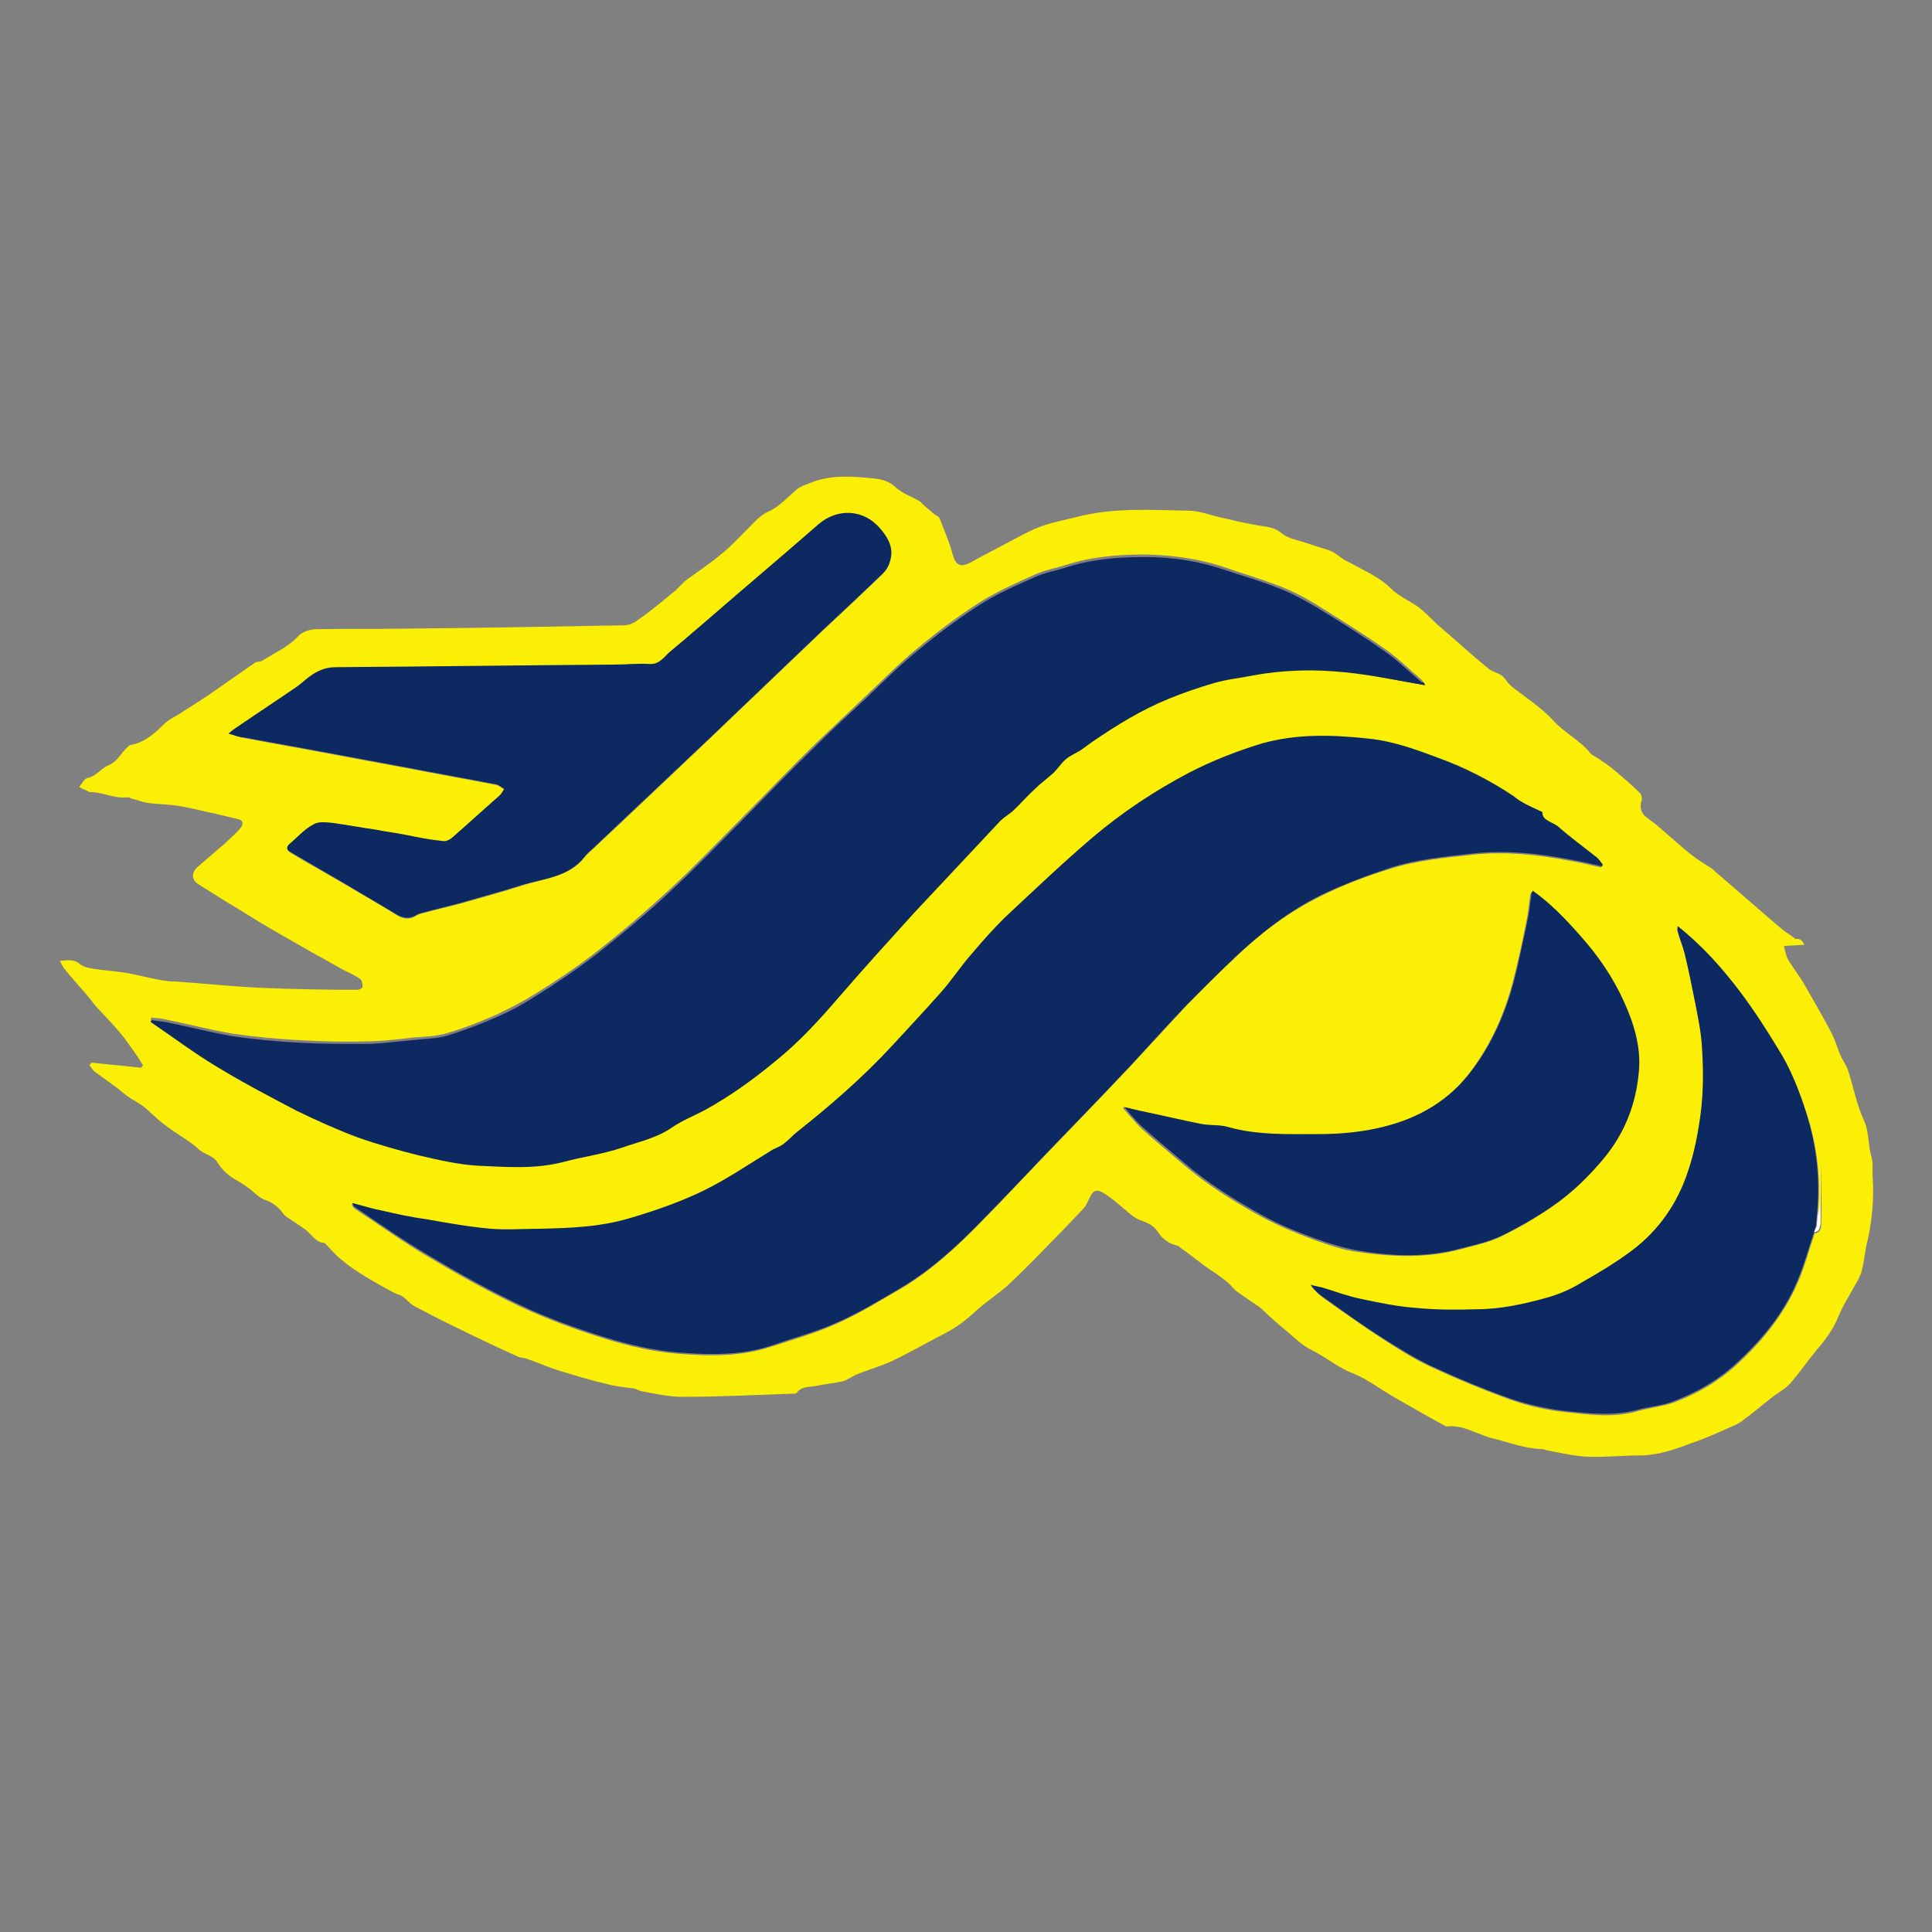 <?xml version="1.0" encoding="utf-8"?>
<!-- Generator: Adobe Illustrator 27.6.1, SVG Export Plug-In . SVG Version: 6.00 Build 0)  -->
<svg version="1.1" id="Layer_1" xmlns="http://www.w3.org/2000/svg" xmlns:xlink="http://www.w3.org/1999/xlink" x="0px" y="0px"
	 width="300px" height="300px" viewBox="0 0 300 300" style="enable-background:new 0 0 300 300;" xml:space="preserve">
<rect x="0" y="0" width="300" height="300" fill="#808080" stroke="none"/>
<style type="text/css">
	.st0{display:none;}
	.st1{display:inline;}
	.st2{fill:#FFEF04;}
	.st3{fill:#0E2961;stroke:#F7F726;stroke-width:2;stroke-miterlimit:10;}
	.st4{fill:#FCEF06;}
	.st5{fill:#0C2961;}
	.st6{fill:#FFFFFF;}
</style>
<g id="Layer_4" class="st0">
	<g class="st1">
		<g>
			<path class="st2" d="M253,229.7c-2.5,0.4-5.4-0.2-8.1-0.6c-2.5-0.3-5-0.7-7.4-1.6c-1.8-0.6-3.8-1-5.6-1.8
				c-3.8-1.5-7.8-2.8-11.3-5c-1.2-0.8-2.7-1.4-4.1-1.9c-1.7-0.7-3-2-4.6-2.8c-1.5-0.8-2.8-1.9-4.3-2.7c-2.1-1.1-4.1-2.7-5.9-4.3
				c-1.4-1.2-2.9-2.1-4.3-3.3c-2.2-1.8-4.5-3.6-6.9-5.1c-1.8-1.1-3.3-2.7-5.2-3.8c-1.3-0.7-2.3-1.9-3.5-2.7
				c-2.6-1.7-4.9-3.9-7.6-5.5c-0.5-0.3-1-0.8-1.5-1.2c-0.9-0.8-2-0.8-2.6,0.2c-0.9,1.4-2,2.6-3,3.8c-1.4,1.6-2.8,3.3-4.3,4.9
				c-1.3,1.4-2.8,2.6-4.2,3.9c-0.7,0.7-1.4,1.4-2.2,2.1c-2.3,2.1-4.7,3.9-7.4,5.6c-1.2,0.8-2.4,1.7-3.7,2.5
				c-2.6,1.6-5.5,2.7-8.2,4.1c-3.4,1.7-7.1,2.4-10.6,3.7c-1.4,0.5-3,0.4-4.5,0.7c-3.6,0.7-7.3,0.8-11,0.9c-2.6,0.1-5.2-0.1-7.8-0.3
				c-2.6-0.2-5.1-0.5-7.7-1.1c-3.7-0.8-7.3-1.5-10.9-2.7c-3.2-1.1-6.4-2.1-9.6-3.3c-1.5-0.6-3-1.3-4.4-2.1c-0.8-0.5-1.8-0.8-2.6-1.2
				c-2.2-1-4.2-2.5-6.4-3.5c-2.8-1.3-5.2-3.2-7.9-4.8c-2.8-1.7-5.5-3.5-7.9-5.8c-0.5-0.5-1.3-0.7-1.8-1.1c-2.6-2-5-4.2-7.8-6
				c-2.4-1.6-4.5-3.7-6.9-5.3c-2.9-2-5.5-4.4-8.4-6.3c-1.4-0.9-2.6-2.1-4-3.2c-1.3-1.1-2.9-1.8-4.1-3c-1.5-1.4-3.5-2.2-4.8-3.8
				c-0.3-0.4-0.8-0.8-0.6-1.2c0.2-0.5,0.9-0.3,1.3-0.3c1.7,0,3.3,0.4,4.8,1c0.2,0.1,0.4,0.2,0.6,0.1c0.7-0.1,1.6,0.4,1.9-0.3
				c0.3-0.7-0.6-1-1-1.5c-1.5-2.2-3.3-4.3-5.1-6.3c-2.3-2.4-4-5.3-6.5-7.5c-0.5-0.4-0.7-1-0.3-1.7c0.4-0.6,1-0.6,1.5-0.3
				c2.6,1.1,5.4,1.3,8.1,2c2.5,0.6,5.1,0.9,7.6,1.6c1.4,0.3,2.8,0.5,4.2,0.5c3.4,0.1,6.9,0.5,10.3,0.8c5.1,0.4,10.2,0.1,15.3,0.2
				c0.5,0,1.2,0.2,1.4-0.4c0.2-0.7-0.4-1-0.9-1.3c-3.3-1.9-6.6-3.7-9.9-5.7c-2.5-1.5-5.2-2.5-7.5-4.4c-0.9-0.7-2-1.3-3.1-1.8
				c-1.8-0.9-3.6-2-5.3-3.1c-0.7-0.5-0.8-1.1-0.1-1.9c1.7-2.1,4-3.7,5.8-5.7c0.4-0.4,0.8-0.9,1.2-1.4c0.7-0.9,0.5-1.4-0.7-1.6
				c-3-0.4-6-1.4-9-1.8c-4.7-0.6-9.3-1.9-14-2.6c-0.4-0.1-0.7-0.2-1-0.4c-0.7-0.4-0.8-0.8-0.1-1.3c1.7-1.3,3.4-2.7,5.3-3.8
				c1.4-0.8,2.5-2,3.9-2.8c2-1.1,3.8-2.5,5.7-3.6c2.1-1.3,4-3,6.1-4.2c2.9-1.7,5.3-3.9,8.3-5.5c1.4-0.7,2.5-1.9,3.9-2.6
				c2-1.1,3.7-3.1,6.3-2.7c1.4,0.2,2.7-0.3,4.1-0.3c1.7,0,3.4,0.3,5.1,0.2c13-0.7,26-0.2,39-0.4c2,0,3.7-1.1,5-2.5
				c0.9-0.9,1.9-1.7,2.9-2.4c1.8-1.4,3.6-2.9,5.3-4.4c3.5-3.1,7.4-5.8,10.9-8.9c2.1-1.9,4.3-3.7,6.8-4.7c2.4-1,5-2.1,7.8-1.1
				c1,0.4,2.1,0.3,3.2,0.5c2.4,0.5,4.4,1.6,6.2,3.1c1.4,1.2,2.6,2.7,3.7,4.3c1.1,1.6,1.6,3.4,2.2,5.2c0.4,1.3,1.3,1.7,2.4,0.9
				c3.1-2.4,6.7-3.7,10.2-5.1c2.1-0.8,4.3-1.5,6.5-2c2-0.4,3.9-1.1,5.9-1.3c4.4-0.3,8.9-0.3,13.3,0c2.9,0.2,5.8,1,8.7,1.7
				c1.9,0.5,3.8,1.4,5.6,1.9c2.3,0.5,4.3,1.6,6.5,2.4c1.4,0.5,2.8,1.3,4.1,2c2.7,1.5,5.3,3.3,8,4.7c1.3,0.7,2.3,1.7,3.3,2.6
				c2.1,2,4.6,3.7,6.8,5.6c2,1.7,4,3.5,6.1,5c1.4,1.1,2.6,2.4,4,3.5c1.4,1.2,3,2.1,4.4,3.4c1.7,1.6,3.5,3.1,5.4,4.5
				c1.9,1.5,3.8,3.1,5.6,4.6c1.5,1.2,3.5,2.1,4.5,4c0.3,0.6,0.7,1.1,0.4,1.9c-0.2,0.6,0,1.3,0.6,1.7c2.8,2.2,5.4,4.6,8.3,6.7
				c1.4,1,2.7,2.2,4,3.4c1.5,1.3,3.1,2.7,4.7,4c2,1.8,4.2,3.1,6.2,4.8c0.1,0.1,0.2,0.2,0.3,0.3c0.4,0.6,1.3,1,1,1.8
				c-0.3,0.7-1.1,0.4-1.8,0.5c-0.9,0.1-1.3,1.5-0.6,2.3c3.6,4.1,5.9,8.9,8,13.8c1.5,3.4,2.8,7,3.7,10.7c1,4.1,1.6,8.3,1.6,12.5
				c0,3.5-0.4,6.9-1.4,10.3c-0.7,2.6-1.7,5.1-2.8,7.5c-1.2,2.6-2.9,4.9-4.3,7.4c-0.7,1.2-1.6,2.1-2.5,3.1c-2.1,2.3-4.3,4.5-6.8,6.3
				c-2.4,1.8-4.9,3.6-7.6,4.8c-2.9,1.2-5.8,2.3-9,2.8C259.3,229.4,256.4,229.8,253,229.7z"/>
		</g>
		<g>
			<path class="st3" d="M81.2,182.4c-3.7,0.2-7.2-0.6-10.8-1.1c-1-0.1-2.1-0.4-3.1-0.9c-1.3-0.7-2.7-0.3-4.1-0.9
				c-2.8-1.2-5.8-1.9-8.6-3.2s-5.5-2.5-8.3-3.9c-2.2-1.1-4.3-2.4-6.6-3.2c-1.4-0.5-2.7-1.5-4-2.4c-1.6-1.1-3.4-2.1-4.9-3.3
				c-1.8-1.4-3.7-2.7-5.5-4.1c-0.4-0.3-1-0.6-0.8-1.2c0.2-0.5,0.9-0.4,1.4-0.3c1.8,0.3,3.6,0.8,5.5,1.1c3.2,0.5,6.3,1.4,9.6,1.8
				c6.5,0.7,13,0.9,19.5,0.6c4.8-0.2,9.5-0.4,14.1-2c3.1-1.1,6-2.5,8.8-4.1c3.2-1.8,6.3-3.9,9.3-6c2-1.5,3.8-3.3,6-4.7
				c1.4-0.9,2.8-2.1,3.9-3.2c1.2-1.2,2.7-2.2,3.9-3.4c1.8-2,3.9-3.6,5.7-5.5c3-3.2,6.2-6.1,9.1-9.4c1.4-1.6,2.7-3.4,4.3-4.7
				c2.4-2,4.4-4.2,6.7-6.2c1.9-1.7,3.8-3.4,5.5-5.4c1-1.2,2.4-2,3.5-3c1.5-1.5,3.3-2.7,4.8-4.2c2.1-2,4.4-3.6,6.6-5.4
				c2.2-1.7,4.7-3,7.1-4.2c2.9-1.5,5.9-2.7,9.1-3.5c4.6-1.2,9.2-1.7,13.8-1.6c3.2,0.1,6.5,0.4,9.7,1.2c2.8,0.7,5.4,1.6,8.1,2.5
				c2.4,0.8,4.8,2,7,3.2c2.1,1.1,4.3,2.2,6.3,3.4c2.7,1.6,5.1,3.6,7.6,5.5c1.7,1.3,3.2,2.9,4.7,4.3c0.4,0.3,0.5,0.8,0.3,1.2
				c-0.2,0.5-0.7,0.4-1,0.3c-2.3-0.3-4.4-0.8-6.6-1.4c-1.1-0.3-2.4-0.4-3.5-0.4c-6.4-0.4-12.7-0.5-19,0.8c-2,0.4-4,1.1-6,1.7
				c-3.3,1-6.4,2.6-9.5,4c-1.5,0.7-2.6,1.9-4.1,2.6c-2.4,1.2-4.4,3.1-6.6,4.5c-2.1,1.4-3.8,3.3-5.7,5c-2.8,2.5-5.3,5.5-8,8.1
				c-3.3,3.2-6.2,6.8-9.5,10.1c-1.4,1.4-2.9,2.9-4.2,4.5c-1.1,1.2-2.4,2.3-3.3,3.8c-0.7,1.3-2,2.4-3.2,3.4c-0.6,0.5-0.9,1.1-1.3,1.6
				c-1.4,2-3.4,3.4-4.9,5.4c-1.8,2.4-4.4,3.8-6.5,5.9c-2.6,2.7-6,4.3-9,6.4c-4.3,2.9-9,5-14,6.7c-2.5,0.8-5,1-7.4,1.9
				C89.3,182.4,85.2,182.1,81.2,182.4z"/>
			<path class="st3" d="M112.5,212.2c-4,0.3-7.8-0.7-11.7-1.4c-2.9-0.6-5.6-1.8-8.4-2.5c-1.8-0.4-3.3-1.7-5.2-1.8
				c-0.2,0-0.5-0.2-0.7-0.4c-0.8-0.9-1.8-1.2-2.8-1.4c-0.5-0.1-0.9-0.2-1.3-0.4c-2.5-1.7-5.4-2.5-7.8-4.1c-2.2-1.5-4.7-2.4-6.8-4
				c-1.9-1.4-4-2.6-6-3.8c-1.7-1-3.2-2.3-4.8-3.4c-0.3-0.3-0.7-0.7-0.5-1.1c0.2-0.5,0.7-0.3,1.2-0.3c1.1-0.1,2,0.5,3,0.7
				c3.1,0.7,6.1,1.5,9.2,2c2.6,0.4,5.2,1.1,7.9,1.1c4.7,0,9.5,0.2,14.2-0.1c3-0.2,6.2-0.5,9.1-1.8c1.4-0.6,2.9-0.4,4.3-1
				c3.7-1.5,7.4-3,10.9-5c2.4-1.3,4.7-2.8,6.8-4.5c1.2-1,2.6-1.8,3.9-2.7c1.8-1.4,3.6-2.9,5.2-4.5c0.5-0.5,1-0.9,1.5-1.3
				c1.8-1.2,3.3-2.7,4.6-4.4c1-1.2,2.4-1.9,3.4-3.1c1-1.2,2.4-2.2,3-3.8c0.4-0.9,1.6-1.2,2.2-2c1.1-1.5,2.6-2.8,3.6-4.5
				c0.6-1,1.6-1.9,2.5-2.8c1.3-1.3,2.1-3,3.5-4.3c1.3-1.2,2.4-2.6,3.7-3.8c0.4-0.4,0.6-0.9,1-1.3c1.6-1.6,3.2-3.1,5-4.5
				c0.9-0.7,1.6-1.6,2.5-2.4c2.6-2.1,5.1-4.2,7.8-6.2c1.6-1.2,3.2-2.4,4.9-3.5c2.4-1.6,4.9-3.1,7.6-4.5c4-2.1,8.2-3.8,12.6-5
				c2-0.6,4.1-0.9,6.2-1c3.6-0.1,7.2-0.1,10.7,0.6c2.1,0.4,4.2,1,6.3,1.6c2.8,0.8,5.4,2,8,3.2c3,1.4,6,2.8,8.7,4.6
				c2.9,2,5.9,3.7,8.5,6.1c1.3,1.2,2.6,2.5,4.2,3.4c0.6,0.3,1.1,1.1,0.8,1.7c-0.3,0.8-1.1,0.6-1.8,0.4c-6.5-1.8-13.1-2.2-19.7-1.9
				c-3.6,0.2-7.1,1.1-10.6,1.7c-2.5,0.5-4.8,1.6-7.2,2.3c-3.5,1.1-6.5,3.1-9.7,4.7c-1.9,0.9-3.4,2.6-5.1,3.9
				c-2.3,1.7-4.2,3.8-6.4,5.7c-1.7,1.5-3.2,3.2-4.7,4.8c-2.7,2.9-5.4,6-8.2,8.8c-2.4,2.4-4.7,5-7,7.4c-3.4,3.7-7,7.1-10.4,10.9
				c-1.2,1.3-2.7,2.4-3.8,3.8c-1.6,2-3.6,3.6-5.3,5.4c-2.1,2.2-4.3,4.3-6.7,6.1c-2.6,1.9-5.4,3.4-7.9,5.5c-0.9,0.7-2,0.8-3,1.4
				c-1.7,1-3.5,1.8-5.4,2.5c-2,0.7-4,1.6-6,2.2c-1.5,0.4-3,0.9-4.6,1.2C118.5,211.9,115.5,212.5,112.5,212.2z"/>
			<path class="st3" d="M57.3,102.5c12.7-0.5,25.3-0.1,38-0.3c2.8,0,5.6-0.2,8.4-0.2c1.3,0,1.8-1.2,2.8-1.7c1.9-1.1,3.4-2.8,5-4.2
				c2.2-2,4.6-3.8,6.8-5.8c1.5-1.4,3.2-2.6,4.7-4c0.8-0.7,1.7-1.4,2.5-2.2c1.4-1.4,3.2-2.4,4.5-3.9c1.4-1.6,3.6-1.8,5.5-2.4
				c0.4-0.1,0.7,0,1,0.2c0.2,0.1,0.5,0.4,0.7,0.4c1.9,0.1,2.6,1.6,3.8,2.7c2,1.9,2.2,6.2-0.7,8.3c-1.5,1.1-2.6,2.8-4.1,4
				c-2,1.7-4,3.5-5.8,5.4c-2,2.3-4.7,3.7-6.6,6.1c-1.7,2.3-4.4,3.7-6.2,5.9c-1.7,2.1-4.1,3.4-5.8,5.5c-2.2,2.6-5.1,4.5-7.2,7.2
				c-1.1,1.3-2.6,2.3-3.9,3.4c-1.1,0.9-2,2-3.1,3c-1.5,1.4-3,2.8-4.5,4.2c-2.7,2.5-6.1,3-9.3,4c-4.1,1.2-8.2,2.3-12.3,3.3
				c-1.3,0.3-2.5,0.9-3.8,1.3c-2.1,0.7-4,0.2-5.8-1c-1.3-0.9-2.8-1.6-4.1-2.5c-2.7-1.9-5.9-3-8.5-5c-0.8-0.6-1.8-0.9-2.7-1.5
				c-1-0.7-1-1.6-0.1-2.4c1.4-1.1,2.7-2.2,4.1-3.2c0.6-0.5,1.2-0.5,2-0.3c2.6,0.6,5.2,0.9,7.7,1.4c3.4,0.8,6.9,1,10.2,1.7
				c0.6,0.1,1.2,0.1,1.6-0.4c2-2.1,4.5-3.7,6.3-6c0.3-0.4,0.8-0.7,0.6-1.2c-0.2-0.5-0.7-0.5-1.1-0.6c-3.1-0.2-6-1.4-9.1-1.6
				c-1.8-0.2-3.6-0.5-5.4-0.9c-4.4-1-8.8-1.4-13.2-2.6c-1.7-0.5-3.4-0.5-5.2-0.9c-2.1-0.4-4.2-0.9-6.4-1.1c-0.8-0.1-1.7-0.6-1.8-1.5
				s0.7-1.2,1.4-1.5c0.5-0.2,1.1-0.5,1.5-0.9c3.2-2.7,6.9-4.6,10.2-7.1c1.1-0.8,2.4-1.6,4-1.3C55.1,102.6,56.2,102.5,57.3,102.5z"/>
			<path class="st3" d="M288.9,185.6c0.4,4.4-0.8,8.7-2.4,12.9c-1.1,2.9-2.8,5.6-4.5,8.3c-1.4,2.2-3.3,4.1-5.2,6
				c-2.3,2.3-4.9,4-7.7,5.5c-3.8,2.1-7.8,2.7-12.1,3.2c-4.9,0.5-9.6-0.5-14.3-1.1c-1.4-0.2-2.8-1-4.2-1.4c-2.7-0.8-5.3-1.8-7.8-3.1
				c-2.6-1.3-5.2-2.6-7.8-4c-2.4-1.3-4.7-2.8-6.9-4.3c-2.7-1.8-5.4-3.6-7.8-5.8c-0.4-0.4-0.8-0.8-0.6-1.3c0.3-0.6,0.9-0.3,1.3-0.1
				c2.4,0.9,4.9,1.5,7.3,2.2c3.7,1.1,7.5,1.6,11.4,1.8c5.3,0.3,10.5,0.1,15.6-1.3c3-0.8,6-1.8,8.7-3.4c2.1-1.3,4.3-2.5,6.2-4
				c4.1-3.2,7.1-7.1,9.1-11.8c1.5-3.5,2.2-7.2,2.4-11c0.3-5.3,0.1-10.6-0.9-15.9c-0.7-3.8-1.8-7.5-2.7-11.2c-0.1-0.5-0.6-1,0-1.4
				c0.5-0.3,1,0,1.5,0.4c2.3,1.8,4.1,3.9,5.9,6.2c0.4,0.5,0.8,1,1.4,1.3c0.8,0.4,1.3,1,1.5,1.9c0.1,0.5,0.4,0.8,0.7,1.1
				c1.6,1.6,2.8,3.5,3.8,5.6c0.5,1,1.3,1.8,1.9,2.7c1.5,2.8,2.8,5.8,3.9,8.7c0.7,1.7,0.9,3.4,1.6,5.1c0.5,1.1,0.2,2.4,0.4,3.7
				C288.9,182.1,289,183.8,288.9,185.6z"/>
			<path class="st3" d="M224.5,196.7c-3.4,0-6.1,0.1-8.7-0.6c-2-0.5-4.1-0.8-6.1-1.5c-2.6-0.9-5.2-2-7.7-3.2
				c-2.5-1.1-4.8-2.6-7.2-4.1s-4.6-3.3-6.9-4.8c-1.7-1.1-3-2.6-4.6-3.9c-1.7-1.5-3.4-3.1-4.9-4.8c-0.3-0.3-0.7-0.7-0.4-1.1
				c0.2-0.4,0.7-0.3,1.1-0.3c2.1,0,4.1,1,6.2,1.4c4.9,0.8,9.7,1.9,14.6,2.4c7.1,0.6,14.1,0.7,21.1-1.3c2.1-0.6,4.2-1.4,6-2.6
				c2.3-1.6,4.5-3.5,6.3-5.9c1.8-2.5,3.3-5.1,4.6-7.9c1.4-3,2.2-6.3,3-9.5c0.7-3,0.9-6.1,1.4-9.2c0.2-1.6,0.9-1.9,2.2-1
				c1.1,0.7,1.9,1.6,2.8,2.5c1.2,1.2,2.4,2.4,3.6,3.5c0.5,0.4,1,0.8,1.3,1.4c0.6,0.9,1.2,1.7,1.9,2.5c0.8,0.8,1.2,2.1,1.9,3.1
				c1.8,2.6,3,5.5,3.7,8.6c0.8,3.4,1.2,6.8,0.4,10.5c-1.1,4.9-3.6,8.9-6.7,12.5c-2,2.4-4.6,4.2-7.1,6.1c-1.6,1.2-3.3,2.1-4.8,3.1
				c-1.3,0.8-2.8,1.4-4.2,1.9C233,195.8,228.5,196.8,224.5,196.7z"/>
		</g>
	</g>
</g>
<g>
	<path class="st4" d="M280.2,146.7c-1.2,0.1-2.1,0.1-3.2,0.2c0.2,0.7,0.3,1.4,0.6,2c0.8,1.4,1.8,2.6,2.6,4c1.4,2.5,2.9,5,4.2,7.5
		c0.5,1,0.9,2.2,1.3,3.3c0.4,0.9,1,1.7,1.3,2.6c0.8,2.5,1.3,5.2,2.4,7.6c0.9,1.9,0.6,3.8,1.2,5.7c0.3,1.1,0.1,2.3,0.2,3.4
		c0.2,3.2-0.1,6.5-0.8,9.6c-0.4,1.5-0.5,3.1-0.9,4.7c-0.2,0.9-0.8,1.8-1.3,2.7c-0.8,1.5-1.8,3-2.4,4.6c-0.8,1.9-2,3.5-3.3,5
		c-1.4,1.7-2.7,3.6-4.1,5.2c-0.8,0.9-2,1.5-3,2.3c-1.4,1.1-2.8,2.3-4.3,3.4c-0.6,0.5-1.3,0.8-2,1.1c-2,0.9-4,1.8-6.1,2.5
		c-2.6,1-5.2,1.9-8,1.9c-2.7,0-5.4,0.3-8.1,0.2c-2.1-0.1-4.2-0.6-6.3-1c-0.3-0.1-0.7-0.2-1-0.2c-2.6-0.1-5.1-1.1-7.6-1.7
		c-2.3-0.6-4.4-2.1-6.9-1.8c-0.2,0-0.4-0.1-0.5-0.2c-2.6-1.4-5.2-2.9-7.8-4.4c-2.1-1.2-4-2.7-6.2-3.6c-2.4-0.9-4.2-2.5-6.4-3.6
		c-1.5-0.7-2.7-1.9-4-3c-1-0.8-2-1.7-3-2.6c-0.4-0.4-0.8-0.8-1.3-1.2c-1.2-0.8-2.4-1.6-3.5-2.4c-0.5-0.4-0.9-1-1.4-1.4
		c-1.1-0.9-2.3-1.7-3.5-2.5c-1.3-1-2.6-2-4-3c-0.1-0.1-0.2-0.2-0.4-0.2c-1.2-0.3-2.2-1-2.9-2.1c-0.7-1.1-1.8-1.5-2.9-1.9
		c-0.5-0.2-0.9-0.5-1.3-0.8c-1.2-1-2.4-2.1-3.7-3c-1.6-1.1-2.1-1-2.9,0.8c-0.2,0.4-0.4,0.9-0.7,1.2c-1.7,1.8-3.5,3.7-5.3,5.5
		c-2,2.1-4.1,4.2-6.2,6.2c-1.6,1.5-3.5,2.7-5.2,4.2c-1.5,1.4-3,2.6-4.8,3.5c-2.7,1.4-5.3,2.9-8,4.2c-1.8,0.9-3.8,1.4-5.7,2.2
		c-0.8,0.3-1.5,0.9-2.3,1.1c-1.3,0.3-2.7,0.4-4,0.7c-1.1,0.2-2.3,0-3.1,1.1c-0.1,0.1-0.3,0.1-0.4,0.1c-5.8,0.2-11.5,0.5-17.3,0.5
		c-2.2,0-4.4-0.5-6.5-0.9c-0.4-0.1-0.8-0.4-1.1-0.4c-1.4-0.2-2.8-0.3-4.2-0.7c-2.6-0.6-5.2-1.4-7.8-2.2c-1.2-0.4-2.4-0.9-3.7-1.4
		c-0.4-0.1-0.8-0.3-1.2-0.4c-0.4-0.1-0.9-0.1-1.2-0.3c-3.3-1.5-6.5-3-9.7-4.6c-2.1-1-4.2-2.1-6.3-3.2c-0.7-0.4-1.1-1-1.8-1.5
		c-0.5-0.3-1.1-0.4-1.6-0.7c-2.7-1.5-5.5-3-7.9-5c-0.9-0.7-1.6-1.6-2.4-2.4c-0.1-0.1-0.2-0.2-0.3-0.2c-1.3-0.1-1.9-1.3-2.8-2
		c-0.9-0.7-1.9-1.3-2.8-1.9c-0.2-0.1-0.4-0.3-0.6-0.5c-0.8-1.1-1.7-1.9-3-2.3c-0.8-0.3-1.5-1-2.2-1.6c-0.7-0.5-1.4-1-2.1-1.4
		c-1.3-0.7-2.3-1.6-3.1-2.9c-0.5-0.8-1.6-1.1-2.4-1.6c-0.6-0.4-1-0.9-1.6-1.3c-1.4-1-2.8-1.8-4.2-2.9c-1.1-0.8-2-1.8-3-2.6
		c-0.7-0.6-1.5-1-2.3-1.5c-0.8-0.5-1.5-1.2-2.2-1.7c-1.1-0.8-2.2-1.6-3.3-2.4c-0.3-0.2-0.5-0.6-0.8-1c0.1-0.1,0.2-0.3,0.3-0.4
		c2.6,0.3,5.1,0.5,7.7,0.8c0.1-0.1,0.2-0.2,0.3-0.4c-0.5-0.8-1-1.6-1.6-2.4c-0.7-1-1.3-1.9-2.1-2.8c-1-1.2-2.1-2.3-3.2-3.5
		c-0.7-0.7-1.2-1.5-1.9-2.3c-1.2-1.4-2.4-2.7-3.5-4.1c-0.2-0.3-0.4-0.7-0.6-1.1c1.2-0.1,2.2-0.3,3.1,0.5c0.5,0.4,1.2,0.6,1.9,0.7
		c1.8,0.3,3.7,0.4,5.5,0.7c1.6,0.3,3.1,0.7,4.7,1c0.9,0.2,1.8,0.3,2.6,0.3c4.5,0.3,9.1,0.8,13.6,1c4.9,0.2,9.9,0.3,14.8,0.3
		c0.3,0,0.8-0.3,0.8-0.4c0-0.5-0.1-1.1-0.4-1.3c-0.7-0.5-1.6-0.9-2.4-1.3c-1.5-0.8-3-1.7-4.5-2.5c-3-1.7-6-3.4-9-5.2
		c-1.6-1-3.2-2-4.9-3c-1.4-0.9-2.9-1.8-4.3-2.7c-1.1-0.7-1.1-1.8-0.1-2.7c1.4-1.2,2.9-2.5,4.3-3.7c0.8-0.8,1.7-1.5,2.4-2.4
		c0.3-0.4,0.5-1.1-0.4-1.3c-1.3-0.3-2.5-0.6-3.8-0.9c-1.9-0.4-3.8-0.9-5.7-1.2c-1.4-0.2-2.9-0.2-4.4-0.4c-0.9-0.1-1.8-0.5-2.7-0.7
		c-0.2-0.1-0.4-0.2-0.5-0.2c-2,0.3-3.9-0.8-5.8-0.8c-0.1,0-0.2,0-0.2,0c-0.5-0.3-1.1-0.5-1.6-0.8c0.4-0.5,0.8-1.3,1.3-1.4
		c1.4-0.3,2.1-1.5,3.3-2c1.4-0.6,1.9-1.9,2.9-2.8c0.1-0.1,0.3-0.3,0.4-0.3c2.2-0.4,3.7-1.7,5.2-3.2c0.8-0.8,2-1.3,3-2
		c1.9-1.2,3.8-2.4,5.6-3.7c1.9-1.3,3.7-2.6,5.6-3.9c0.3-0.2,0.8-0.1,1.1-0.3c1.9-1.2,4-2.1,5.6-3.8c0.6-0.7,1.9-1.1,2.8-1.1
		c5-0.1,10,0,15-0.1c10.9-0.1,21.8-0.3,32.7-0.5c0.8,0,1.6-0.3,2.2-0.8c1.9-1.3,3.7-2.8,5.5-4.3c0.7-0.5,1.2-1.2,1.9-1.8
		c1.2-0.9,2.4-1.7,3.6-2.6c1.1-0.8,2.1-1.6,3.1-2.5c1.4-1.3,2.7-2.7,4.1-4.1c0.6-0.6,1.3-1.2,2-1.5c1.8-0.8,3-2.2,4.4-3.4
		c0.8-0.7,2-1,3-1.4c3-1,6.1-0.7,9.2-0.4c1,0.1,2.2,0.4,3.2,1.3c1,1,2.6,1.5,3.9,2.3c0.2,0.1,0.3,0.4,0.5,0.5
		c0.5,0.5,1.1,0.9,1.6,1.4c0.3,0.2,0.8,0.4,0.9,0.7c0.7,1.8,1.5,3.6,2,5.5c0.5,1.8,1.2,2.2,2.9,1.3c1.9-1.1,3.8-2,5.8-3.1
		c1.3-0.7,2.6-1.4,3.9-2c2.2-1,4.7-1.4,7-2c5.6-1.4,11.3-1,17-0.9c1.6,0,3.2,0.6,4.8,1c1.9,0.4,3.7,0.9,5.6,1.2
		c1.4,0.3,2.8,0.2,4.1,1.3c1.1,0.9,2.7,1.1,4.1,1.6c1.1,0.4,2.3,0.7,3.4,1.1c0.8,0.3,1.4,0.9,2.2,1.4c0.5,0.3,1,0.5,1.5,0.8
		c2,1.1,4.1,2,5.8,3.7c1.2,1.2,2.9,1.9,4.3,2.9c1,0.8,1.9,1.7,2.8,2.6c2.7,2.3,5.3,4.7,8,6.9c0.6,0.5,1.5,0.7,2.1,1.1
		c0.5,0.4,0.8,1,1.3,1.5c2.2,1.8,4.8,3.4,6.7,5.5c1.7,1.9,4.1,3,5.7,5c0.3,0.4,0.9,0.6,1.3,0.9c0.9,0.6,1.8,1.2,2.6,1.9
		c1.3,1.1,2.6,2.2,3.8,3.4c0.3,0.2,0.4,0.9,0.3,1.2c-0.4,1.2,0,2.1,1,2.8c0.9,0.6,1.8,1.4,2.6,2.1c1.4,1.2,2.7,2.4,4.1,3.5
		c1,0.8,2,1.4,3.1,2.1c0.3,0.2,0.5,0.4,0.7,0.6c3.4,2.9,6.8,5.9,10.2,8.8c0.7,0.6,1.5,1,2.2,1.6
		C279.7,145.7,279.9,146.2,280.2,146.7z M282.2,189.1c0.6-5.5,0.1-10.9-1.7-16.3c-1.1-3.5-2.5-6.8-4.4-9.9c-1.9-2.9-3.7-5.9-5.8-8.7
		c-2.8-3.7-6-7.2-9.7-10.2c0,0.3-0.1,0.6,0,0.8c0.4,1.2,0.8,2.3,1.1,3.5c0.6,2.5,1.1,5,1.6,7.5c0.4,2.5,1,4.9,1.1,7.4
		c0.1,3.2,0.2,6.5-0.2,9.7c-0.4,3.1-1,6.2-2,9.2c-1.7,4.8-4.5,9.1-8.6,12.2c-2.5,1.9-5.3,3.6-8,5.1c-1.7,1-3.5,1.8-5.3,2.3
		c-3.6,0.9-7.3,1.7-11,1.8c-3.1,0-6.2,0-9.2-0.2c-2.9-0.3-5.8-0.8-8.6-1.4c-2-0.4-3.8-1.2-5.8-1.7c-0.7-0.2-1.4-0.3-2.1-0.5
		c0.6,0.8,1.3,1.4,2.1,2c3.1,2.2,6.2,4.4,9.3,6.4c2.3,1.5,4.7,3,7.3,4.2c4.1,1.9,8.2,3.6,12.4,5.1c2.8,1,5.7,1.6,8.6,1.9
		c3.7,0.4,7.4,0.9,11.1-0.2c1.8-0.5,3.7-0.7,5.5-1.3c3.7-1.4,7-3.3,9.9-6c3.9-3.6,7.2-7.7,9.3-12.5c1.1-2.5,1.8-5.2,2.7-7.8
		c0.9,0,1-0.9,1-1.4c0.1-3.1,0-6.3,0-9.4c-0.1,2.1,0,4.2-0.1,6.3C282.6,187.6,282.3,188.3,282.2,189.1z M221.3,106.4
		c-0.2-0.2-0.3-0.6-0.5-0.8c-1.9-1.6-3.7-3.4-5.7-4.8c-3.4-2.4-7-4.6-10.5-6.8c-1.9-1.2-3.9-2.2-5.9-3c-2.9-1.1-5.9-2-8.8-3
		c-3.9-1.3-8-1.8-12.1-1.9c-4,0-8,0.3-11.9,1.5c-1.8,0.6-3.7,0.9-5.4,1.7c-2.9,1.3-5.8,2.6-8.5,4.3c-3.4,2.2-6.6,4.6-9.7,7.2
		c-2.8,2.3-5.3,4.9-8,7.4c-2.5,2.4-5.1,4.8-7.6,7.2c-3.8,3.7-7.4,7.5-11.2,11.3c-3.8,3.8-7.5,7.7-11.4,11.3
		c-3.7,3.4-7.5,6.7-11.5,9.8c-2.9,2.3-6.1,4.4-9.3,6.4c-1.9,1.2-4,2.3-6.1,3.3c-2.5,1.1-5,2.1-7.7,2.9c-1.7,0.5-3.5,0.6-5.3,0.7
		c-2.5,0.3-5,0.6-7.5,0.6c-3.5,0.1-7,0-10.5-0.2c-3.4-0.2-6.7-0.5-10.1-1c-3.5-0.6-6.9-1.5-10.4-2.2c-0.7-0.2-1.5-0.2-2.2-0.3
		c0,0.1-0.1,0.2-0.1,0.3c3.4,2.3,6.7,4.8,10.2,6.9c4.1,2.5,8.3,4.7,12.5,6.9c3,1.5,6.2,2.9,9.4,4.1c3.1,1.1,6.3,2.1,9.5,2.8
		c2.9,0.7,6,1.4,9,1.6c4.5,0.3,9.1,0.6,13.6-0.6c3-0.8,6.1-1.2,9-2.2c2.6-0.9,5.3-1.4,7.7-3.1c1.6-1.1,3.4-1.8,5.1-2.7
		c4-2.2,7.6-4.8,11.1-7.7c3.6-3,6.7-6.4,9.8-9.9c3.8-4.4,7.7-8.7,11.6-13c4.4-4.8,8.9-9.6,13.4-14.3c0.5-0.6,1.3-0.9,1.9-1.5
		c1.2-1.1,2.2-2.3,3.4-3.4c1-0.9,2.1-1.7,3-2.6c0.7-0.6,1.1-1.5,1.9-2.1c0.7-0.6,1.6-0.9,2.3-1.4c0.6-0.4,1.2-0.9,1.8-1.3
		c3.8-2.6,7.7-4.9,11.9-6.7c2.3-0.9,4.6-1.8,6.9-2.4c2-0.6,4.1-0.8,6.1-1.2c4.8-0.9,9.6-1,14.4-0.5
		C213,104.8,217.1,105.7,221.3,106.4z M239.5,126.1c-1.7-0.8-3.2-1.4-4.6-2.3c-3.7-2.4-7.5-4.4-11.6-5.9c-3.5-1.3-7-2.5-10.8-3
		c-5.5-0.6-11-0.9-16.5,0.7c-4,1.1-7.9,2.6-11.5,4.6c-5.3,2.8-10.3,6.1-14.9,10c-4.7,4-9.2,8.3-13.7,12.5c-1.8,1.7-3.5,3.6-5.1,5.6
		c-1.7,2-3.1,4.1-4.8,6c-2.4,2.8-4.9,5.5-7.5,8.2c-4.6,4.9-9.7,9.4-15,13.6c-0.7,0.5-1.3,1.2-1.9,1.7c-0.5,0.4-1.2,0.6-1.7,0.9
		c-3.6,2.1-7.1,4.5-10.8,6.4c-3.5,1.7-7.2,3-10.9,4.1c-4.7,1.4-9.6,1.7-14.5,1.8c-2.5,0-5.1,0.3-7.6,0c-3.4-0.3-6.8-1-10.1-1.5
		c-2.2-0.4-4.5-0.8-6.7-1.3c-1.6-0.4-3.1-0.8-4.7-1.2c0.1,0.4,0.3,0.5,0.5,0.7c3.8,2.5,7.4,5.1,11.3,7.4c4.7,2.8,9.5,5.5,14.4,7.8
		c4.3,2,8.7,3.6,13.2,5c3.6,1.1,7.4,2,11.2,2.3c4.9,0.4,9.8,0.5,14.6-1.1c3.4-1.1,6.9-2.1,10.2-3.6c3.4-1.5,6.6-3.5,9.9-5.4
		c4.7-2.8,8.7-6.5,12.5-10.4c3.2-3.2,6.2-6.5,9.4-9.8c4.6-4.8,9.2-9.5,13.7-14.3c2.9-3.1,5.8-6.3,8.7-9.4c2.4-2.5,4.9-5,7.5-7.4
		c4-3.9,8.4-7.2,13.5-9.7c3.4-1.7,6.9-3,10.4-4.1c4.3-1.4,8.8-1.8,13.3-2.3c4.9-0.5,9.7,0,14.5,0.9c1.8,0.3,3.5,0.7,5.2,1.1
		c0.1-0.1,0.1-0.2,0.2-0.2c-0.3-0.4-0.6-0.9-1-1.2c-2-1.6-4.1-3.1-6-4.8C241,127.6,239.4,127.4,239.5,126.1z M35.5,113.9
		c1,0.3,1.7,0.6,2.4,0.7c4.7,0.9,9.4,1.7,14.1,2.6c3.8,0.7,7.5,1.4,11.3,2.1c4.6,0.9,9.2,1.7,13.8,2.6c0.4,0.1,0.8,0.4,1.2,0.7
		c-0.2,0.3-0.4,0.7-0.7,1c-2.4,2.2-4.7,4.3-7.2,6.4c-0.4,0.4-1.1,0.8-1.6,0.7c-2-0.2-4-0.7-6-1c-1.5-0.3-3.1-0.5-4.6-0.8
		c-2.1-0.4-4.2-0.8-6.4-1c-1-0.1-2.3-0.3-3.1,0.2c-1.4,0.8-2.4,2-3.7,3c-0.6,0.5-0.5,0.9,0.1,1.3c2.8,1.7,5.7,3.3,8.6,5
		c2.6,1.5,5.3,3.1,7.9,4.7c1,0.6,2,0.8,3,0.1c0.2-0.1,0.5-0.3,0.7-0.3c2.2-0.6,4.4-1.1,6.6-1.7c3.1-0.9,6.2-1.7,9.2-2.7
		c3.4-1.1,7.3-1.3,9.7-4.4c0.3-0.4,0.7-0.7,1.1-1.1c6.1-5.7,12.1-11.4,18.2-17.2c6-5.7,11.9-11.4,17.9-17.1c3-2.8,6-5.6,8.9-8.4
		c0.6-0.6,1.1-1.3,1.3-2.1c0.6-2-0.2-3.5-1.5-5c-2.6-3-6.7-3.2-9.6-0.7c-4.1,3.5-8.2,7-12.2,10.5c-3.7,3.2-7.4,6.4-11.1,9.5
		c-0.9,0.7-1.6,1.8-3,1.7c-1.9-0.1-3.8,0-5.6,0.1c-14.4,0.1-28.7,0.3-43.1,0.4c-1.6,0-2.9,0.5-4.1,1.5c-0.8,0.6-1.5,1.2-2.3,1.8
		c-3,2.1-6.1,4.1-9.2,6.2C36.2,113.3,36,113.5,35.5,113.9z M174.5,171.9c0,0.1,0,0.2-0.1,0.2c0.9,1,1.8,2.1,2.8,3.1
		c2.1,1.9,4.2,3.6,6.3,5.4c3.8,3.3,8.1,6,12.5,8.4c2.6,1.4,5.3,2.5,8,3.5c2.2,0.8,4.5,1.6,6.8,1.9c5.4,0.8,10.7,1,16-0.4
		c2.1-0.6,4.2-1,6.1-1.9c2.7-1.3,5.3-2.8,7.8-4.5c3.1-2.1,5.8-4.7,8.2-7.6c3.3-4,5-8.5,5.4-13.6c0.3-3.7-0.8-7.2-2.3-10.6
		c-1.7-3.8-4.1-7.3-6.9-10.4c-2.2-2.5-4.6-4.9-7.3-6.9c-0.1,0.2-0.2,0.4-0.2,0.6c-0.2,1.3-0.3,2.7-0.6,4c-0.6,3.1-1.3,6.3-2.1,9.4
		c-1.3,5-3.4,9.6-6.4,13.7c-3.5,4.8-8.3,7.6-14,9c-3.2,0.8-6.5,1.1-9.9,1.1c-4.7,0-9.4,0.2-14.1-1.1c-1.4-0.4-2.9-0.2-4.3-0.5
		c-2.9-0.6-5.8-1.2-8.8-1.9C176.5,172.4,175.5,172.1,174.5,171.9z"/>
	<path class="st5" d="M221.3,106.4c-4.2-0.7-8.3-1.6-12.4-2c-4.8-0.5-9.6-0.4-14.4,0.5c-2,0.4-4.1,0.6-6.1,1.2
		c-2.4,0.7-4.7,1.5-6.9,2.4c-4.2,1.7-8.1,4.1-11.9,6.7c-0.6,0.4-1.2,0.9-1.8,1.3c-0.8,0.5-1.6,0.8-2.3,1.4c-0.7,0.6-1.2,1.4-1.9,2.1
		c-1,0.9-2.1,1.7-3,2.6c-1.2,1.1-2.2,2.3-3.4,3.4c-0.6,0.5-1.3,0.9-1.9,1.5c-4.5,4.8-8.9,9.5-13.4,14.3c-3.9,4.3-7.8,8.6-11.6,13
		c-3,3.5-6.2,7-9.8,9.9c-3.5,2.9-7.1,5.5-11.1,7.7c-1.7,0.9-3.5,1.6-5.1,2.7c-2.3,1.6-5.1,2.2-7.7,3.1c-2.9,1-6,1.4-9,2.2
		c-4.5,1.2-9.1,0.8-13.6,0.6c-3-0.2-6-0.9-9-1.6c-3.2-0.8-6.4-1.7-9.5-2.8c-3.2-1.2-6.3-2.6-9.4-4.1c-4.2-2.2-8.4-4.4-12.5-6.9
		c-3.5-2.1-6.8-4.6-10.2-6.9c0-0.1,0.1-0.2,0.1-0.3c0.7,0.1,1.5,0.2,2.2,0.3c3.5,0.7,6.9,1.6,10.4,2.2c3.3,0.5,6.7,0.8,10.1,1
		c3.5,0.2,7,0.2,10.5,0.2c2.5,0,5-0.4,7.5-0.6c1.8-0.2,3.6-0.2,5.3-0.7c2.6-0.8,5.2-1.8,7.7-2.9c2.1-0.9,4.1-2,6.1-3.3
		c3.2-2,6.3-4.1,9.3-6.4c3.9-3.1,7.8-6.3,11.5-9.8c3.9-3.6,7.6-7.5,11.4-11.3c3.7-3.8,7.4-7.6,11.2-11.3c2.5-2.5,5-4.8,7.6-7.2
		c2.6-2.5,5.2-5.1,8-7.4c3.1-2.6,6.3-5,9.7-7.2c2.6-1.7,5.6-3,8.5-4.3c1.7-0.8,3.6-1.1,5.4-1.7c3.9-1.2,7.8-1.5,11.9-1.5
		c4.1,0,8.2,0.6,12.1,1.9c2.9,1,5.9,1.8,8.8,3c2.1,0.8,4,1.9,5.9,3c3.6,2.2,7.1,4.4,10.5,6.8c2,1.4,3.8,3.2,5.7,4.8
		C221,105.8,221.2,106.1,221.3,106.4z"/>
	<path class="st5" d="M239.5,126.1c-0.1,1.3,1.5,1.5,2.4,2.2c1.9,1.7,4,3.2,6,4.8c0.4,0.3,0.7,0.8,1,1.2c-0.1,0.1-0.1,0.2-0.2,0.2
		c-1.7-0.4-3.5-0.8-5.2-1.1c-4.8-0.9-9.6-1.4-14.5-0.9c-4.5,0.5-9,0.9-13.3,2.3c-3.6,1.2-7,2.5-10.4,4.1c-5.1,2.5-9.4,5.9-13.5,9.7
		c-2.5,2.4-5,4.9-7.5,7.4c-3,3.1-5.8,6.3-8.7,9.4c-4.5,4.8-9.1,9.5-13.7,14.3c-3.1,3.3-6.2,6.5-9.4,9.8c-3.8,3.9-7.8,7.6-12.5,10.4
		c-3.2,1.9-6.5,3.9-9.9,5.4c-3.3,1.5-6.8,2.4-10.2,3.6c-4.8,1.6-9.7,1.5-14.6,1.1c-3.8-0.3-7.6-1.2-11.2-2.3c-4.5-1.4-9-3-13.2-5
		c-4.9-2.3-9.7-5-14.4-7.8c-3.9-2.3-7.6-4.9-11.3-7.4c-0.2-0.1-0.4-0.3-0.5-0.7c1.6,0.4,3.1,0.9,4.7,1.2c2.2,0.5,4.4,1,6.7,1.3
		c3.4,0.6,6.7,1.2,10.1,1.5c2.5,0.2,5.1,0,7.6,0c4.9-0.1,9.8-0.3,14.5-1.8c3.7-1.1,7.4-2.4,10.9-4.1c3.7-1.8,7.2-4.2,10.8-6.4
		c0.6-0.3,1.2-0.5,1.7-0.9c0.7-0.5,1.3-1.2,1.9-1.7c5.3-4.2,10.4-8.6,15-13.6c2.5-2.7,5-5.4,7.5-8.2c1.7-1.9,3.1-4.1,4.8-6
		c1.6-1.9,3.3-3.8,5.1-5.6c4.5-4.2,9-8.5,13.7-12.5c4.6-3.9,9.6-7.2,14.9-10c3.7-1.9,7.5-3.4,11.5-4.6c5.5-1.5,10.9-1.3,16.5-0.7
		c3.8,0.4,7.3,1.7,10.8,3c4.1,1.5,8,3.5,11.6,5.9C236.3,124.7,237.8,125.3,239.5,126.1z"/>
	<path class="st5" d="M35.5,113.9c0.5-0.4,0.7-0.6,1-0.8c3.1-2.1,6.1-4.1,9.2-6.2c0.8-0.5,1.5-1.2,2.3-1.8c1.2-0.9,2.5-1.5,4.1-1.5
		c14.4-0.1,28.7-0.3,43.1-0.4c1.9,0,3.8-0.2,5.6-0.1c1.5,0.1,2.2-0.9,3-1.7c3.7-3.1,7.4-6.3,11.1-9.5c4.1-3.5,8.2-7,12.2-10.5
		c2.9-2.5,7-2.4,9.6,0.7c1.3,1.5,2.1,3.1,1.5,5c-0.2,0.8-0.7,1.6-1.3,2.1c-2.9,2.8-5.9,5.6-8.9,8.4c-6,5.7-11.9,11.4-17.9,17.1
		c-6,5.7-12.1,11.4-18.2,17.2c-0.4,0.3-0.8,0.7-1.1,1.1c-2.5,3.2-6.3,3.4-9.7,4.4c-3.1,1-6.2,1.8-9.2,2.7c-2.2,0.6-4.4,1.1-6.6,1.7
		c-0.3,0.1-0.5,0.2-0.7,0.3c-1,0.6-2,0.5-3-0.1c-2.6-1.6-5.3-3.1-7.9-4.7c-2.9-1.7-5.7-3.3-8.6-5c-0.6-0.3-0.7-0.8-0.1-1.3
		c1.2-1,2.3-2.3,3.7-3c0.8-0.5,2.1-0.3,3.1-0.2c2.1,0.3,4.2,0.7,6.4,1c1.5,0.3,3.1,0.5,4.6,0.8c2,0.4,4,0.8,6,1
		c0.5,0.1,1.2-0.3,1.6-0.7c2.4-2.1,4.8-4.3,7.2-6.4c0.3-0.3,0.5-0.7,0.7-1c-0.4-0.2-0.8-0.6-1.2-0.7c-4.6-0.9-9.2-1.7-13.8-2.6
		c-3.8-0.7-7.5-1.4-11.3-2.1c-4.7-0.9-9.4-1.7-14.1-2.6C37.2,114.5,36.5,114.2,35.5,113.9z"/>
	<path class="st5" d="M281.7,191.3c-0.9,2.6-1.6,5.3-2.7,7.8c-2.1,4.9-5.4,8.9-9.3,12.5c-2.9,2.7-6.2,4.6-9.9,6
		c-1.7,0.7-3.7,0.8-5.5,1.3c-3.7,1-7.5,0.6-11.1,0.2c-2.9-0.3-5.9-1-8.6-1.9c-4.2-1.5-8.3-3.2-12.4-5.1c-2.5-1.2-4.9-2.7-7.3-4.2
		c-3.2-2-6.2-4.2-9.3-6.4c-0.8-0.5-1.5-1.2-2.1-2c0.7,0.2,1.4,0.3,2.1,0.5c1.9,0.6,3.8,1.3,5.8,1.7c2.8,0.6,5.7,1.2,8.6,1.4
		c3.1,0.3,6.2,0.3,9.2,0.2c3.8,0,7.4-0.8,11-1.8c1.8-0.5,3.7-1.3,5.3-2.3c2.8-1.6,5.5-3.2,8-5.1c4.1-3.1,7-7.3,8.6-12.2
		c1-2.9,1.6-6.1,2-9.2c0.4-3.2,0.4-6.5,0.2-9.7c-0.1-2.5-0.6-4.9-1.1-7.4c-0.5-2.5-1-5-1.6-7.5c-0.3-1.2-0.8-2.3-1.1-3.5
		c-0.1-0.2,0-0.5,0-0.8c3.8,3,6.9,6.5,9.7,10.2c2.1,2.8,4,5.7,5.8,8.7c2,3.1,3.3,6.5,4.4,9.9c1.7,5.3,2.3,10.7,1.7,16.3
		c0,0.4-0.1,0.9-0.1,1.3C281.9,190.7,281.8,191,281.7,191.3L281.7,191.3z"/>
	<path class="st5" d="M174.5,171.9c1,0.2,2.1,0.5,3.1,0.7c2.9,0.6,5.8,1.3,8.8,1.9c1.4,0.3,3,0.1,4.3,0.5c4.6,1.3,9.4,1.1,14.1,1.1
		c3.3,0,6.6-0.3,9.9-1.1c5.7-1.4,10.5-4.2,14-9c3.1-4.1,5.1-8.8,6.4-13.7c0.8-3.1,1.4-6.2,2.1-9.4c0.3-1.3,0.4-2.7,0.6-4
		c0-0.2,0.1-0.3,0.2-0.6c2.8,2,5.1,4.4,7.3,6.9c2.8,3.1,5.2,6.6,6.9,10.4c1.5,3.3,2.6,6.9,2.3,10.6c-0.4,5-2.1,9.6-5.4,13.6
		c-2.4,2.9-5.1,5.5-8.2,7.6c-2.5,1.7-5.1,3.2-7.8,4.5c-1.9,0.9-4,1.4-6.1,1.9c-5.3,1.5-10.7,1.3-16,0.4c-2.3-0.4-4.6-1.1-6.8-1.9
		c-2.7-1-5.5-2.1-8-3.5c-4.4-2.4-8.7-5.1-12.5-8.4c-2.1-1.8-4.3-3.6-6.3-5.4c-1-0.9-1.9-2-2.8-3.1
		C174.4,172.1,174.4,172,174.5,171.9z"/>
	<path class="st6" d="M281.7,191.3C281.7,191.3,281.7,191.4,281.7,191.3c0.1-0.3,0.3-0.6,0.4-0.9c0-0.4,0.1-0.9,0.1-1.3
		c0.1-0.8,0.4-1.5,0.4-2.3c0.1-2.1,0-4.2,0.1-6.3c0,3.1,0,6.3,0,9.4C282.6,190.4,282.6,191.3,281.7,191.3z"/>
	<path class="st4" d="M282.1,190.4c-0.1,0.3-0.3,0.6-0.4,1C281.8,191,281.9,190.7,282.1,190.4z"/>
</g>
</svg>
